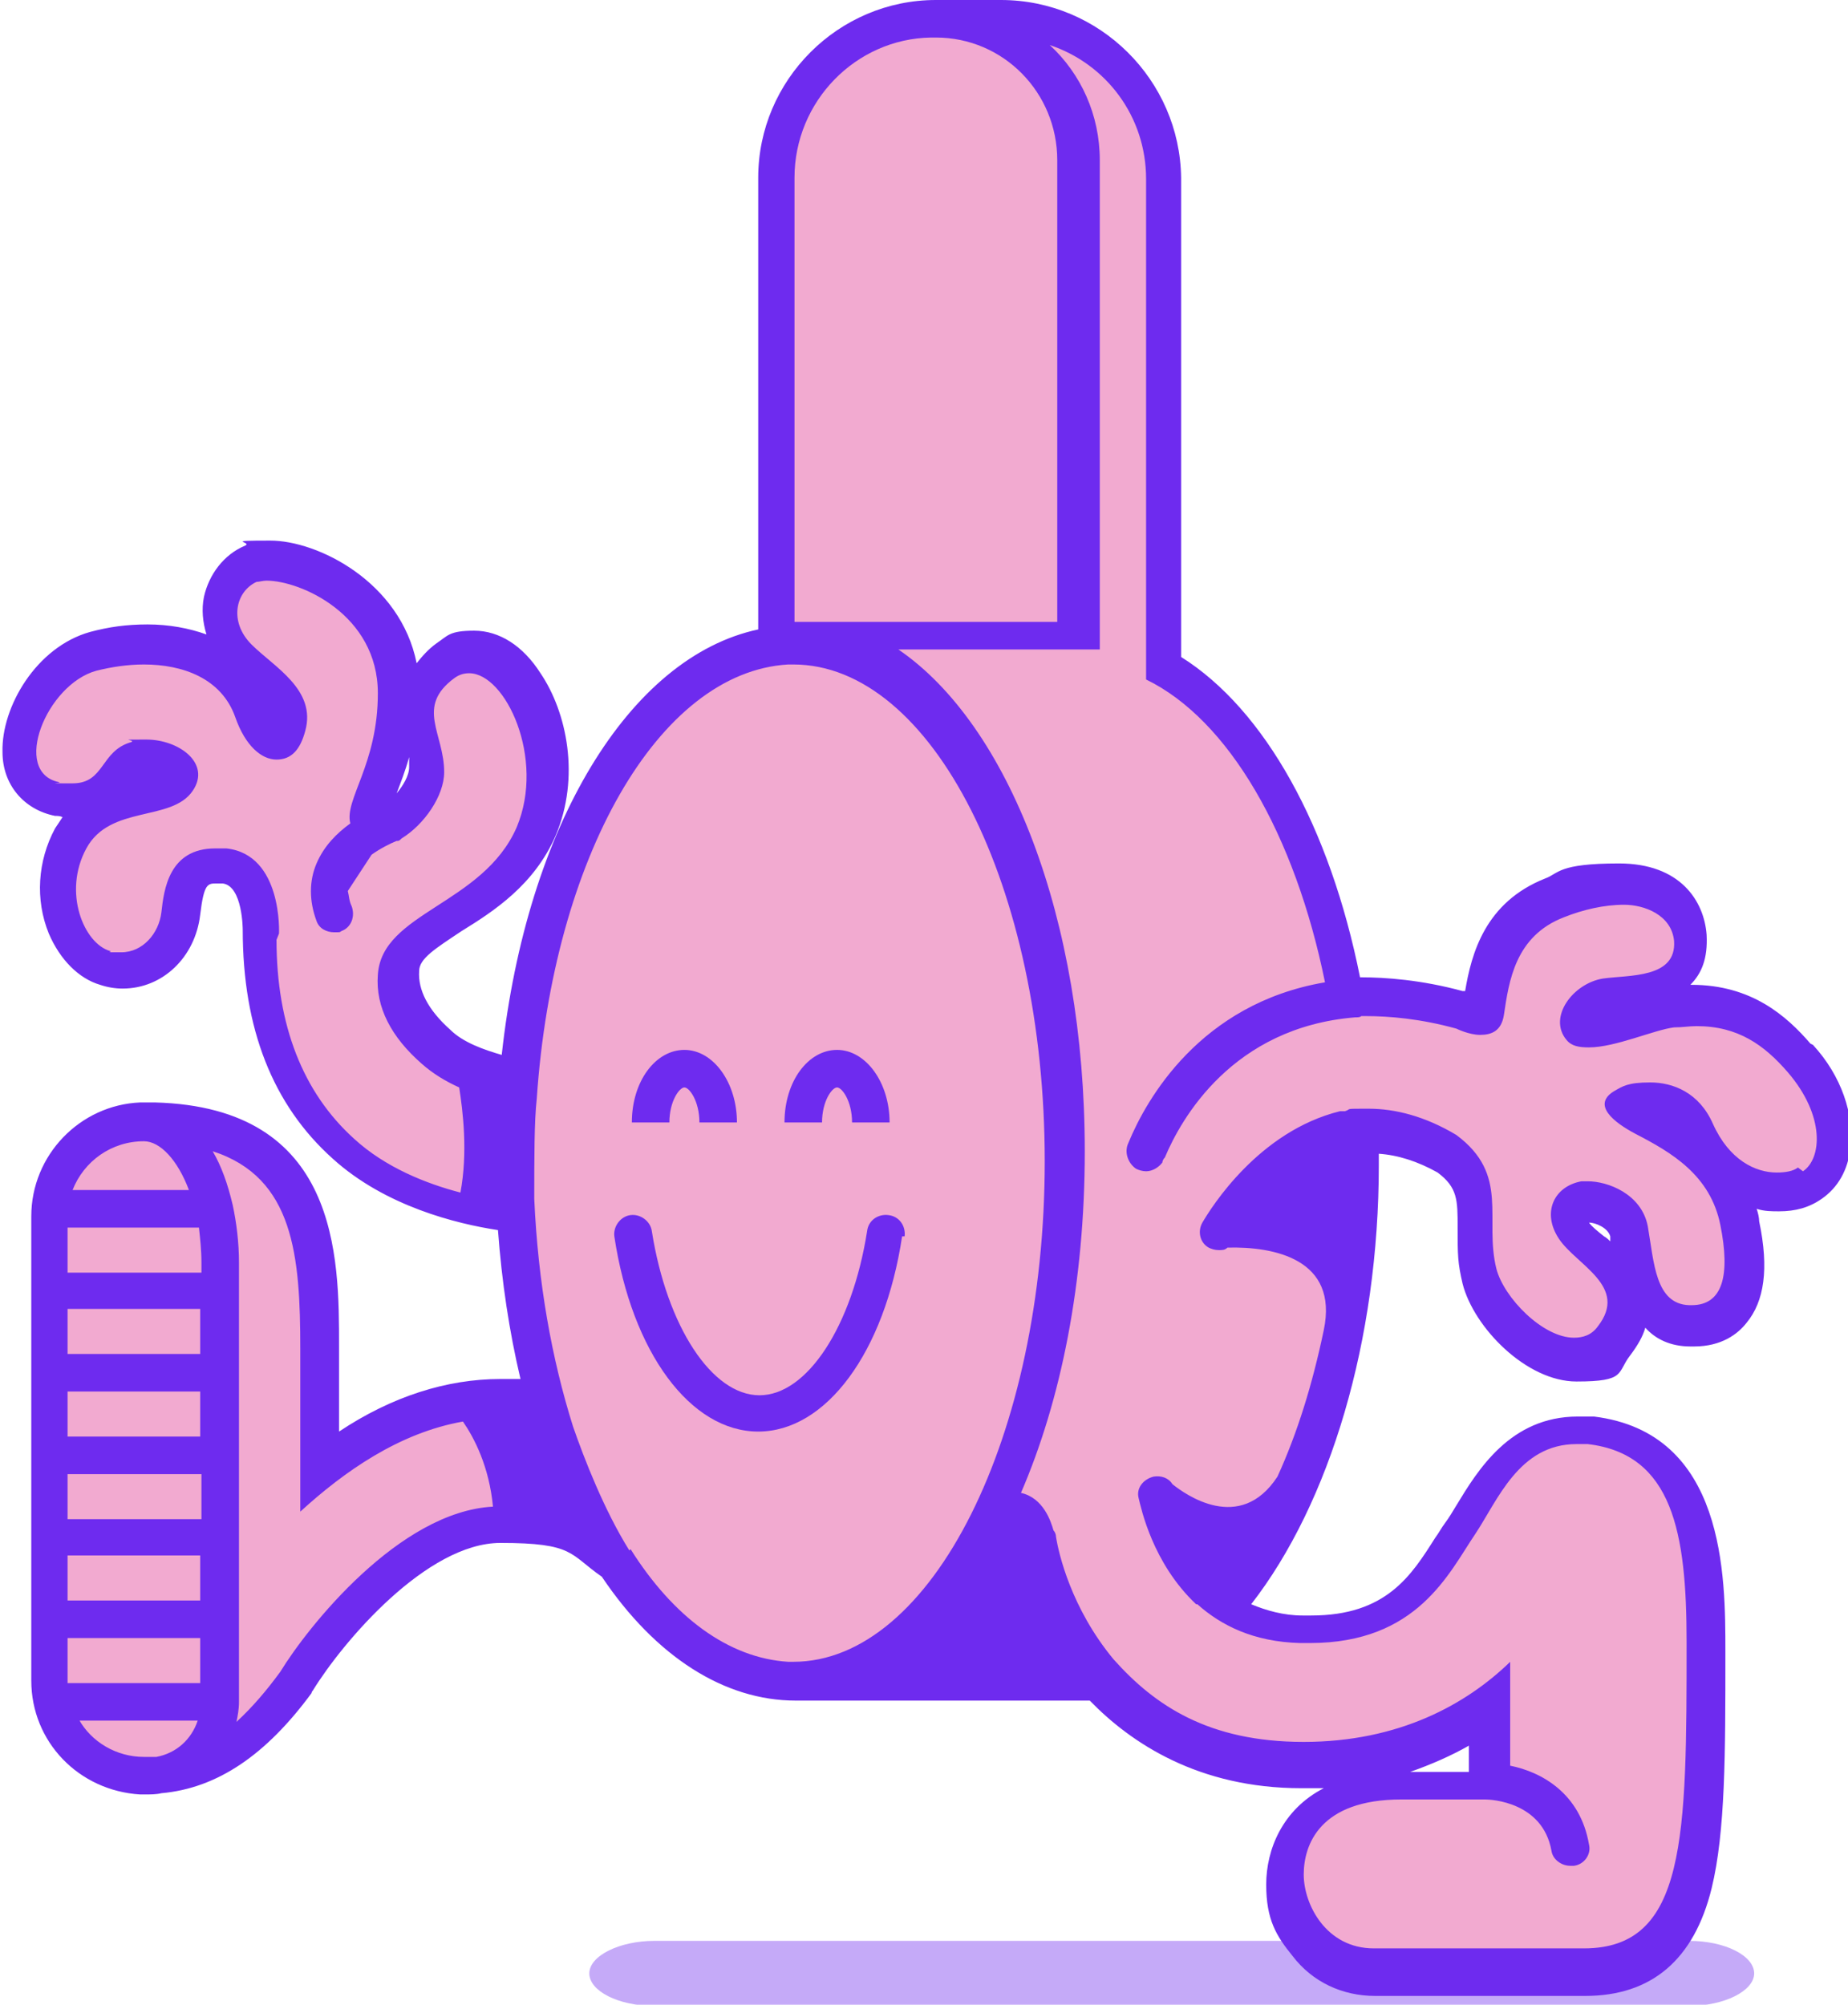<svg viewBox="0 0 147.7 160.2" version="1.1" xmlns="http://www.w3.org/2000/svg">
  <defs>
    <style>
      .cls-1 {
        mix-blend-mode: multiply;
        opacity: .4;
      }

      .cls-1, .cls-2 {
        isolation: isolate;
      }

      .cls-1, .cls-3 {
        fill: #6e2bef;
      }

      .cls-4 {
        fill: #f2aad0;
      }
    </style>
  </defs>
  
  <g class="cls-2">
    <g id="Layer_1">
      <path d="M109.7,158c-4.7,0-7.2-4.3-7.2-7.4s2.4-7.5,9.3-7.5h7.1v-6.3c-3.3,2.4-8.2,4.7-15,4.7s-13.2-3.7-16.2-7h0c-.3,0-.7,0-1,0-.2,0-.4,0-.6,0h-22.5c-5.3,0-10.4-3.4-14.4-9.5-2.9-2.1-6-3.1-9.2-3.1-7,0-14.2,9.3-16.2,12.6,0,0,0,0,0,.1-2.3,3.2-6.1,7.5-12.1,7.5s-7.6-3.4-7.6-7.6v-37.1c0-4.2,3.4-7.6,7.6-7.6,13,0,14,8.6,14,18.1v9.7c4.8-3.8,9.6-5.7,14.4-5.7s2.4,0,3.6.3c-1.3-4.6-2.1-9.7-2.4-14.9-2.8-.3-9.1-1.5-13.6-5.5-4.5-4-6.8-9.8-6.8-17,0-.3.2-4.9-2.9-5.3-.2,0-.5,0-.7,0-2,0-2.6,1.3-2.8,3.8-.3,2.6-2.3,4.6-4.7,4.6s-.9,0-1.3-.2c-1.3-.4-2.5-1.6-3.2-3.2-.9-2.3-.8-4.9.4-7.1,1.3-2.5,3.8-3.1,5.7-3.5,1.3-.3,2.4-.5,2.9-1.2.3-.4.2-.5.1-.7-.3-.5-1.4-1.1-2.6-1.1s-.6,0-.8,0c-.6.2-.9.5-1.4,1.2-.6.9-1.6,2.2-3.7,2.2s-.9,0-1.4-.2c-1.8-.4-2.9-1.7-3-3.7-.1-3,2.4-7.1,5.9-8.1,1.3-.4,2.8-.6,4.2-.6,4.4,0,7.6,1.9,8.7,5.2.6,1.8,1.5,2.5,1.9,2.5s.6-.4.8-1.2c.4-1.6-.7-2.6-2.5-4.2-.5-.4-1-.8-1.4-1.2-1.2-1.2-1.8-2.8-1.5-4.4.3-1.4,1.1-2.5,2.4-3,.4-.2.9-.3,1.4-.3,3.7,0,10.3,3.5,10.4,10.5,0,3.7-1,6.2-1.7,8-.8,2-.7,2-.3,2.3.2.1.4.2.7.2,1.6,0,3.7-2.5,3.8-4.4,0-.8-.2-1.6-.4-2.4-.5-1.8-1.1-4.2,1.8-6.3.6-.5,1.3-.7,2.1-.7,1.5,0,2.9,1,4.1,2.7,1.8,2.8,2.9,7.4,1.1,11.6-1.5,3.5-4.3,5.3-6.9,6.9-2.5,1.6-4,2.6-4.1,4.3-.1,2,.9,4,3,5.9,1.9,1.7,4.8,2.4,6.5,2.7,1.7-19.2,10.2-33.3,20.7-34.5V14.2c0-7,5.7-12.8,12.8-12.8h5.2c7,0,12.8,5.7,12.8,12.8v39.1c6.9,3.9,12.3,13.6,14.6,26.3.4,0,.8,0,1.4,0,1.8,0,4.5.2,7.7,1.1,0,0,.2,0,.2,0,.2,0,.8.3,1.3.3s.3,0,.3,0c0,0,0,0,0-.3v-.3c.5-2.8,1.2-6.9,5.7-8.7,1.8-.7,3.7-1.1,5.4-1.1,3.2,0,5.2,1.6,5.4,4.3.3,3.9-3.8,4.3-5.8,4.5-.4,0-.8,0-1.2.1-.9.1-1.8.9-2.1,1.6-.2.5,0,.7,0,.8,0,0,.2.1.7.1,1.1,0,2.6-.5,3.9-.9,1-.3,1.9-.6,2.6-.7.7,0,1.4-.2,2-.2,4.2,0,6.7,2.2,8.4,4.2,2,2.3,2.9,4.8,2.6,7.1-.2,1.3-.8,2.4-1.7,3-.7.5-1.6.7-2.5.7-2.1,0-4.9-1.2-6.4-4.8-.9-2-2.5-2.4-3.6-2.4s-1.5.2-1.9.4c.2.2.7.6,1.4.9,2.8,1.5,6.6,3.5,7.5,8.4.6,3.3.4,5.5-.7,6.9-.5.6-1.4,1.3-3,1.3h-.2c-3.5-.2-4.1-3.7-4.5-6.3,0-.4-.1-.8-.2-1.3-.3-1.7-2.3-2.4-3.3-2.4s-.2,0-.2,0c-.6.1-1,.4-1.2.8-.2.4,0,1,.3,1.5.3.4.8.9,1.4,1.4,1.5,1.4,4.4,3.9,1.6,7.3-.8,1-1.8,1.5-3.1,1.5-3.2,0-6.9-3.7-7.6-6.6-.4-1.5-.4-2.9-.4-4.1,0-2.4,0-4-2.2-5.7-2.1-1.2-4.2-1.8-6.2-1.8s-.6,0-.8,0c0,.8,0,1.7,0,2.4,0,14.3-4.3,28-11,35.5,1.8,1.2,3.9,1.9,6.4,2,.2,0,.5,0,.7,0,6.8,0,9.3-3.8,11.2-6.9.3-.4.5-.8.8-1.2.3-.4.6-.9.9-1.5,1.6-2.7,3.8-6.4,8.4-6.4s.7,0,1.1,0c8.5,1,9.2,9.5,9.2,17.3v.2c0,7.8,0,14-1.1,18.3-1.2,5-4.1,7.5-8.6,7.5h-16.9Z" class="cls-4"></path>
      <path d="M135,155.1h-2.2c-1.2,2.4-3.1,3.7-6.2,3.7h-16.8c-2.7,0-4.4-1.8-5.2-3.7h-52.3c-2.8,0-5.2,1.2-5.2,2.6s2.3,2.6,5.2,2.6h82.7c2.8,0,5.2-1.2,5.2-2.6s-2.3-2.6-5.2-2.6h0Z" class="cls-1"></path>
      <g>
        <path d="M144.7,83.4c-1.9-2.2-4.7-4.7-9.5-4.7h-.1c.9-.9,1.4-2.1,1.3-4-.2-2.7-2.1-5.7-7-5.7s-4.8.8-5.9,1.2c-4.8,1.9-5.9,6-6.4,9,0,0-.1,0-.2,0-3.3-.9-6.2-1.1-8.1-1.1h-.1c-2.4-12-7.6-21.4-14.3-25.6V14.2C94.3,6.4,87.9,0,80,0h-5.2C67,0,60.6,6.4,60.6,14.2v36.1c-10.3,2.2-18.5,15.7-20.5,34-1.4-.4-3.1-1-4.1-2-1.8-1.6-2.6-3.2-2.5-4.7,0-1,1.3-1.8,3.4-3.2,2.6-1.6,5.8-3.7,7.5-7.6,2-4.7.9-9.9-1.2-13-1.4-2.2-3.3-3.4-5.3-3.4s-2.1.4-3,1c-.7.5-1.2,1.1-1.6,1.6-1.3-6.5-7.9-9.8-11.7-9.8s-1.4.1-2,.4c-1.7.7-2.9,2.3-3.3,4.1-.2,1-.1,2,.2,3-1.4-.5-3-.8-4.7-.8s-3.1.2-4.6.6c-4.3,1.2-7.1,6-7,9.6,0,2.6,1.7,4.6,4.2,5.1.2,0,.4,0,.6.1-.2.3-.4.6-.6.9-1.4,2.6-1.6,5.7-.5,8.4.9,2.1,2.4,3.6,4.1,4.1.6.2,1.2.3,1.8.3,3.2,0,5.8-2.5,6.2-5.9.3-2.5.6-2.5,1.3-2.5s.3,0,.5,0c1.6.2,1.6,3.7,1.6,3.7h0c0,7.9,2.4,14,7.2,18.3,4.2,3.8,9.9,5.2,13.2,5.7.3,4.1.9,8.1,1.8,11.9-.5,0-1.1,0-1.6,0-4.3,0-8.7,1.4-12.9,4.2v-6.8c0-7.2,0-19.1-14.7-19.5-.3,0-.5,0-.8,0s-.3,0-.4,0c-4.8.2-8.7,4.2-8.7,9.1v37.1c0,4.9,3.8,8.8,8.7,9.1.1,0,.3,0,.4,0,.4,0,.9,0,1.3-.1,4.5-.4,8.4-3.1,12-8,0,0,0-.1.1-.2,2.4-3.9,9.1-11.8,15-11.8s5.5.9,8.1,2.7c4.3,6.4,9.8,9.9,15.5,9.9h22.5c.1,0,.3,0,.5,0,.1,0,.3,0,.5,0,3.3,3.4,8.7,7,16.9,7s1.2,0,1.8,0c-3.3,1.7-4.6,4.9-4.6,7.7s.8,4.1,2.1,5.7c1.6,2.1,4,3.2,6.6,3.2h16.8c5.3,0,8.7-2.9,10.1-8.6,1.1-4.5,1.1-10.8,1.1-18.7v-.2c0-6.1,0-17.5-10.5-18.8-.4,0-.9,0-1.3,0-5.4,0-8,4.3-9.7,7.1-.3.5-.6,1-.9,1.4-.3.4-.5.8-.8,1.2-1.9,3-3.9,6.2-9.9,6.2s-.4,0-.7,0c-1.5,0-2.9-.4-4.1-.9,6.3-8.1,10.2-21.1,10.2-35.1v-.9c1.5.1,3.1.6,4.7,1.5,1.6,1.2,1.6,2.2,1.6,4.4s0,2.8.4,4.5c.9,3.5,5.1,7.8,9.1,7.8s3.2-.7,4.3-2.1c.6-.8,1-1.5,1.2-2.2.8.9,2,1.5,3.6,1.5h.3c2.2,0,3.5-1,4.2-1.9,1.4-1.7,1.8-4.3,1-8.1,0-.3-.1-.7-.2-1,.6.2,1.2.2,1.8.2,1.3,0,2.4-.3,3.4-1,1.3-.9,2.1-2.3,2.3-4.1.3-2.6-.7-5.7-3-8.2ZM74.5,3c0,0,.2,0,.3,0,5.4,0,9.7,4.4,9.7,9.8v36.9h-21V14.2c0-6.1,4.9-11.1,10.9-11.2ZM32.7,60.5c0,.3,0,.6,0,.8,0,.7-.5,1.5-1,2.1.3-.8.7-1.8,1-2.9ZM22.3,74.6s.3-6.3-4.2-6.8c-.3,0-.6,0-.9,0-3.7,0-4.1,3.3-4.3,5.1-.2,1.7-1.5,3.2-3.2,3.2s-.6,0-.9-.1c-2.1-.6-3.8-4.7-1.9-8.2,1.9-3.5,6.8-2.1,8.5-4.6,1.5-2.2-1.1-4.1-3.7-4.1s-.8,0-1.2.2c-2.5.7-2.1,3.3-4.7,3.3s-.7,0-1.1-.1c-3.8-.8-1-7.8,3-8.9,1.2-.3,2.5-.5,3.8-.5,3.1,0,6.2,1.1,7.3,4.2.8,2.3,2.1,3.4,3.3,3.4s1.9-.8,2.3-2.3c.9-3.3-2.5-5.1-4.3-6.9-1.8-1.8-1.3-4.2.4-5,.2,0,.5-.1.8-.1,2.7,0,8.9,2.7,8.9,9,0,5.7-2.7,8.5-2.2,10.4-1.1.8-2.1,1.8-2.7,3.2-.6,1.4-.6,3,0,4.6.2.6.8.9,1.4.9s.4,0,.6-.1c.8-.3,1.1-1.2.8-2-.2-.4-.2-.8-.3-1.2l1.9-2.9c.7-.5,1.5-.9,2-1.1,0,0,0,0,.1,0,0,0,0,0,0,0,.1,0,.2-.1.3-.2,1.8-1.1,3.4-3.4,3.4-5.3,0-3.1-2.3-5.2.8-7.5.4-.3.8-.4,1.2-.4,2.9,0,6.1,6.8,3.8,12.3-2.7,6.2-10.8,6.8-11.1,11.8-.2,2.6,1.1,5,3.5,7.1.9.8,1.9,1.4,3,1.9.3,1.9.7,5.2.1,8.4-2.7-.7-6-2-8.5-4.3-4.1-3.7-6.2-9.1-6.2-15.9ZM11.5,91.2s0,0,0,0c1.3,0,2.7,1.5,3.6,3.9H5.8c.9-2.3,3.1-3.9,5.7-3.9ZM15.9,98.1c.1.9.2,1.8.2,2.8v.8H5.4v-3.6h10.4ZM16.1,117.8v3.6H5.4v-3.6h10.6ZM5.4,114.8v-3.6h10.6v3.6H5.4ZM16.1,108.2H5.4v-3.6h10.6v3.6ZM5.4,124.3h10.6v3.6H5.4v-3.6ZM5.4,134.4v-3.5h10.6v3.6H5.4s0,0,0,0ZM6.3,137.5h9.5c-.5,1.5-1.7,2.6-3.3,2.9-.3,0-.7,0-1,0-2.2,0-4.2-1.2-5.2-3ZM22.4,133.6c-1.1,1.5-2.2,2.8-3.5,4,.1-.5.2-1,.2-1.6v-35.1c0-1.6-.2-3.2-.5-4.6,0,0,0,0,0,0-.4-1.7-.9-3.1-1.6-4.3,6.5,2.1,7,8.4,7,15.8v13c3.5-3.2,7.9-6.3,13-7.2.9,1.3,2.1,3.6,2.4,6.8-7.5.4-14.8,9.6-17,13.2ZM50.3,123.9s0,0,0,0c-2-3.2-3.6-7.3-4.5-9.9-1.7-5.4-2.8-11.5-3.1-18.2,0,0,0,0,0,0,0-3.3,0-6.2.2-8,0,0,0,0,0,0,1.3-19.2,9.7-34.1,20.1-34.7.1,0,.3,0,.4,0,11.1,0,20.1,17.8,20.1,39.7s-9,40-20.1,40-.2,0-.4,0c-4.8-.3-9.2-3.6-12.6-9ZM143.7,93.3c-.4.3-1,.4-1.7.4-1.7,0-3.8-1-5.1-3.9-1.1-2.5-3.2-3.3-5-3.3s-2.2.3-2.9.7c-1.8,1.1,0,2.5,1.7,3.4,2.9,1.5,6,3.3,6.8,7.3.8,4,.2,6.4-2.3,6.4h-.2c-2.7-.1-2.8-3.4-3.3-6.3-.5-2.6-3.2-3.6-4.8-3.6s-.4,0-.5,0c-2.2.4-3.2,2.5-1.8,4.6,1.4,2.1,5.6,3.8,3.1,7-.5.7-1.2.9-1.9.9-2.5,0-5.6-3.2-6.2-5.5-1-4,1.1-7.5-3.2-10.7-2.5-1.5-4.9-2.1-7-2.1s-1.3,0-1.9.2c0,0,0,0,0,0,0,0,0,0,0,0-.1,0-.3,0-.4,0,0,0,0,0,0,0-6.5,1.6-10.3,7.7-11,8.9-.4.7-.2,1.6.5,2,.2.1.5.2.8.2s.5,0,.7-.2c3.7-.1,8.9.9,7.7,6.6,0,0,0,0,0,0-.9,4.3-2.1,8.2-3.7,11.7-3,4.6-7.4,1.4-8.4.6-.3-.5-.9-.7-1.5-.6-.8.2-1.4.9-1.2,1.7.2.8,1.1,5.2,4.6,8.5,0,0,0,0,.1,0,1.9,1.7,4.5,3,8.2,3.1.3,0,.5,0,.8,0,8.6,0,11.1-5.6,13.2-8.7,1.8-2.7,3.5-7.2,8.1-7.2s.6,0,.9,0c6.8.8,7.9,7.1,7.9,15.8,0,15.6,0,24.5-8.2,24.5h-16.8c-3.8,0-5.6-3.5-5.6-5.9s1.3-6,7.8-6h6.4c0,0,.2,0,.3,0,.5,0,4.6.2,5.3,4.1.1.7.8,1.2,1.5,1.2s.2,0,.3,0c.8-.1,1.4-.9,1.2-1.7-.7-4.1-3.8-5.8-6.3-6.3v-8.3c-3.5,3.4-8.9,6.4-16.5,6.4s-11.9-2.9-15.2-6.6c-3.4-4.1-4.4-8.5-4.6-9.8,0-.2-.1-.4-.2-.5-.2-.7-.8-2.6-2.6-3,3.2-7.4,5.1-16.8,5.1-27.3,0-18.6-6.1-34.1-14.9-40.1h16.1V12.8c0-3.6-1.5-6.9-4-9.2,4.5,1.5,7.7,5.7,7.7,10.7v40c6.6,3.2,11.9,12.4,14.3,24.2-10,1.7-14.3,9.4-15.7,12.8h0c-.4.8,0,1.7.6,2.1.2.1.5.2.8.2.5,0,1-.3,1.3-.7,0,0,0-.2.2-.4,1.3-3.1,5.4-10.4,15.2-11.2.2,0,.4,0,.5-.1.1,0,.3,0,.4,0,1.8,0,4.3.2,7.2,1,0,0,1,.5,1.9.5s1.7-.3,1.9-1.6c.4-2.7.9-6.3,4.8-7.8,1.5-.6,3.2-1,4.8-1s3.8.8,4,2.9c.2,3-3.6,2.7-5.7,3-2.4.4-4.4,3.1-2.9,4.9.4.5,1,.6,1.8.6,2.1,0,5.2-1.4,6.8-1.6.7,0,1.2-.1,1.8-.1,3.3,0,5.4,1.5,7.3,3.7,3,3.5,2.7,6.9,1.2,7.9ZM128.8,99.3c-.2-.2-.4-.4-.6-.5-.5-.4-1-.8-1.2-1.1.5,0,1.5.4,1.7,1.1,0,.2,0,.4,0,.5ZM117.4,141.6h-4.7c1.7-.6,3.3-1.3,4.7-2.1v2.1Z" class="cls-3"></path>
        <path d="M72.3,98.8c.1-.8-.4-1.6-1.3-1.7-.8-.1-1.6.4-1.7,1.3-1.2,7.6-4.8,13.1-8.6,13.1s-7.4-5.5-8.6-13.1c-.1-.8-.9-1.4-1.7-1.3-.8.1-1.4.9-1.3,1.7,1.4,9.3,6.1,15.6,11.5,15.6s10.1-6.3,11.5-15.6Z" class="cls-3"></path>
        <path d="M54.7,86.9c.4,0,1.2,1.1,1.2,2.8h3c0-3.2-1.9-5.8-4.2-5.8s-4.2,2.5-4.2,5.8h3c0-1.7.8-2.8,1.2-2.8Z" class="cls-3"></path>
        <path d="M66.9,86.9c.4,0,1.2,1.1,1.2,2.8h3c0-3.2-1.9-5.8-4.2-5.8s-4.2,2.5-4.2,5.8h3c0-1.7.8-2.8,1.2-2.8Z" class="cls-3"></path>
      </g>
    </g>
  </g>
</svg>